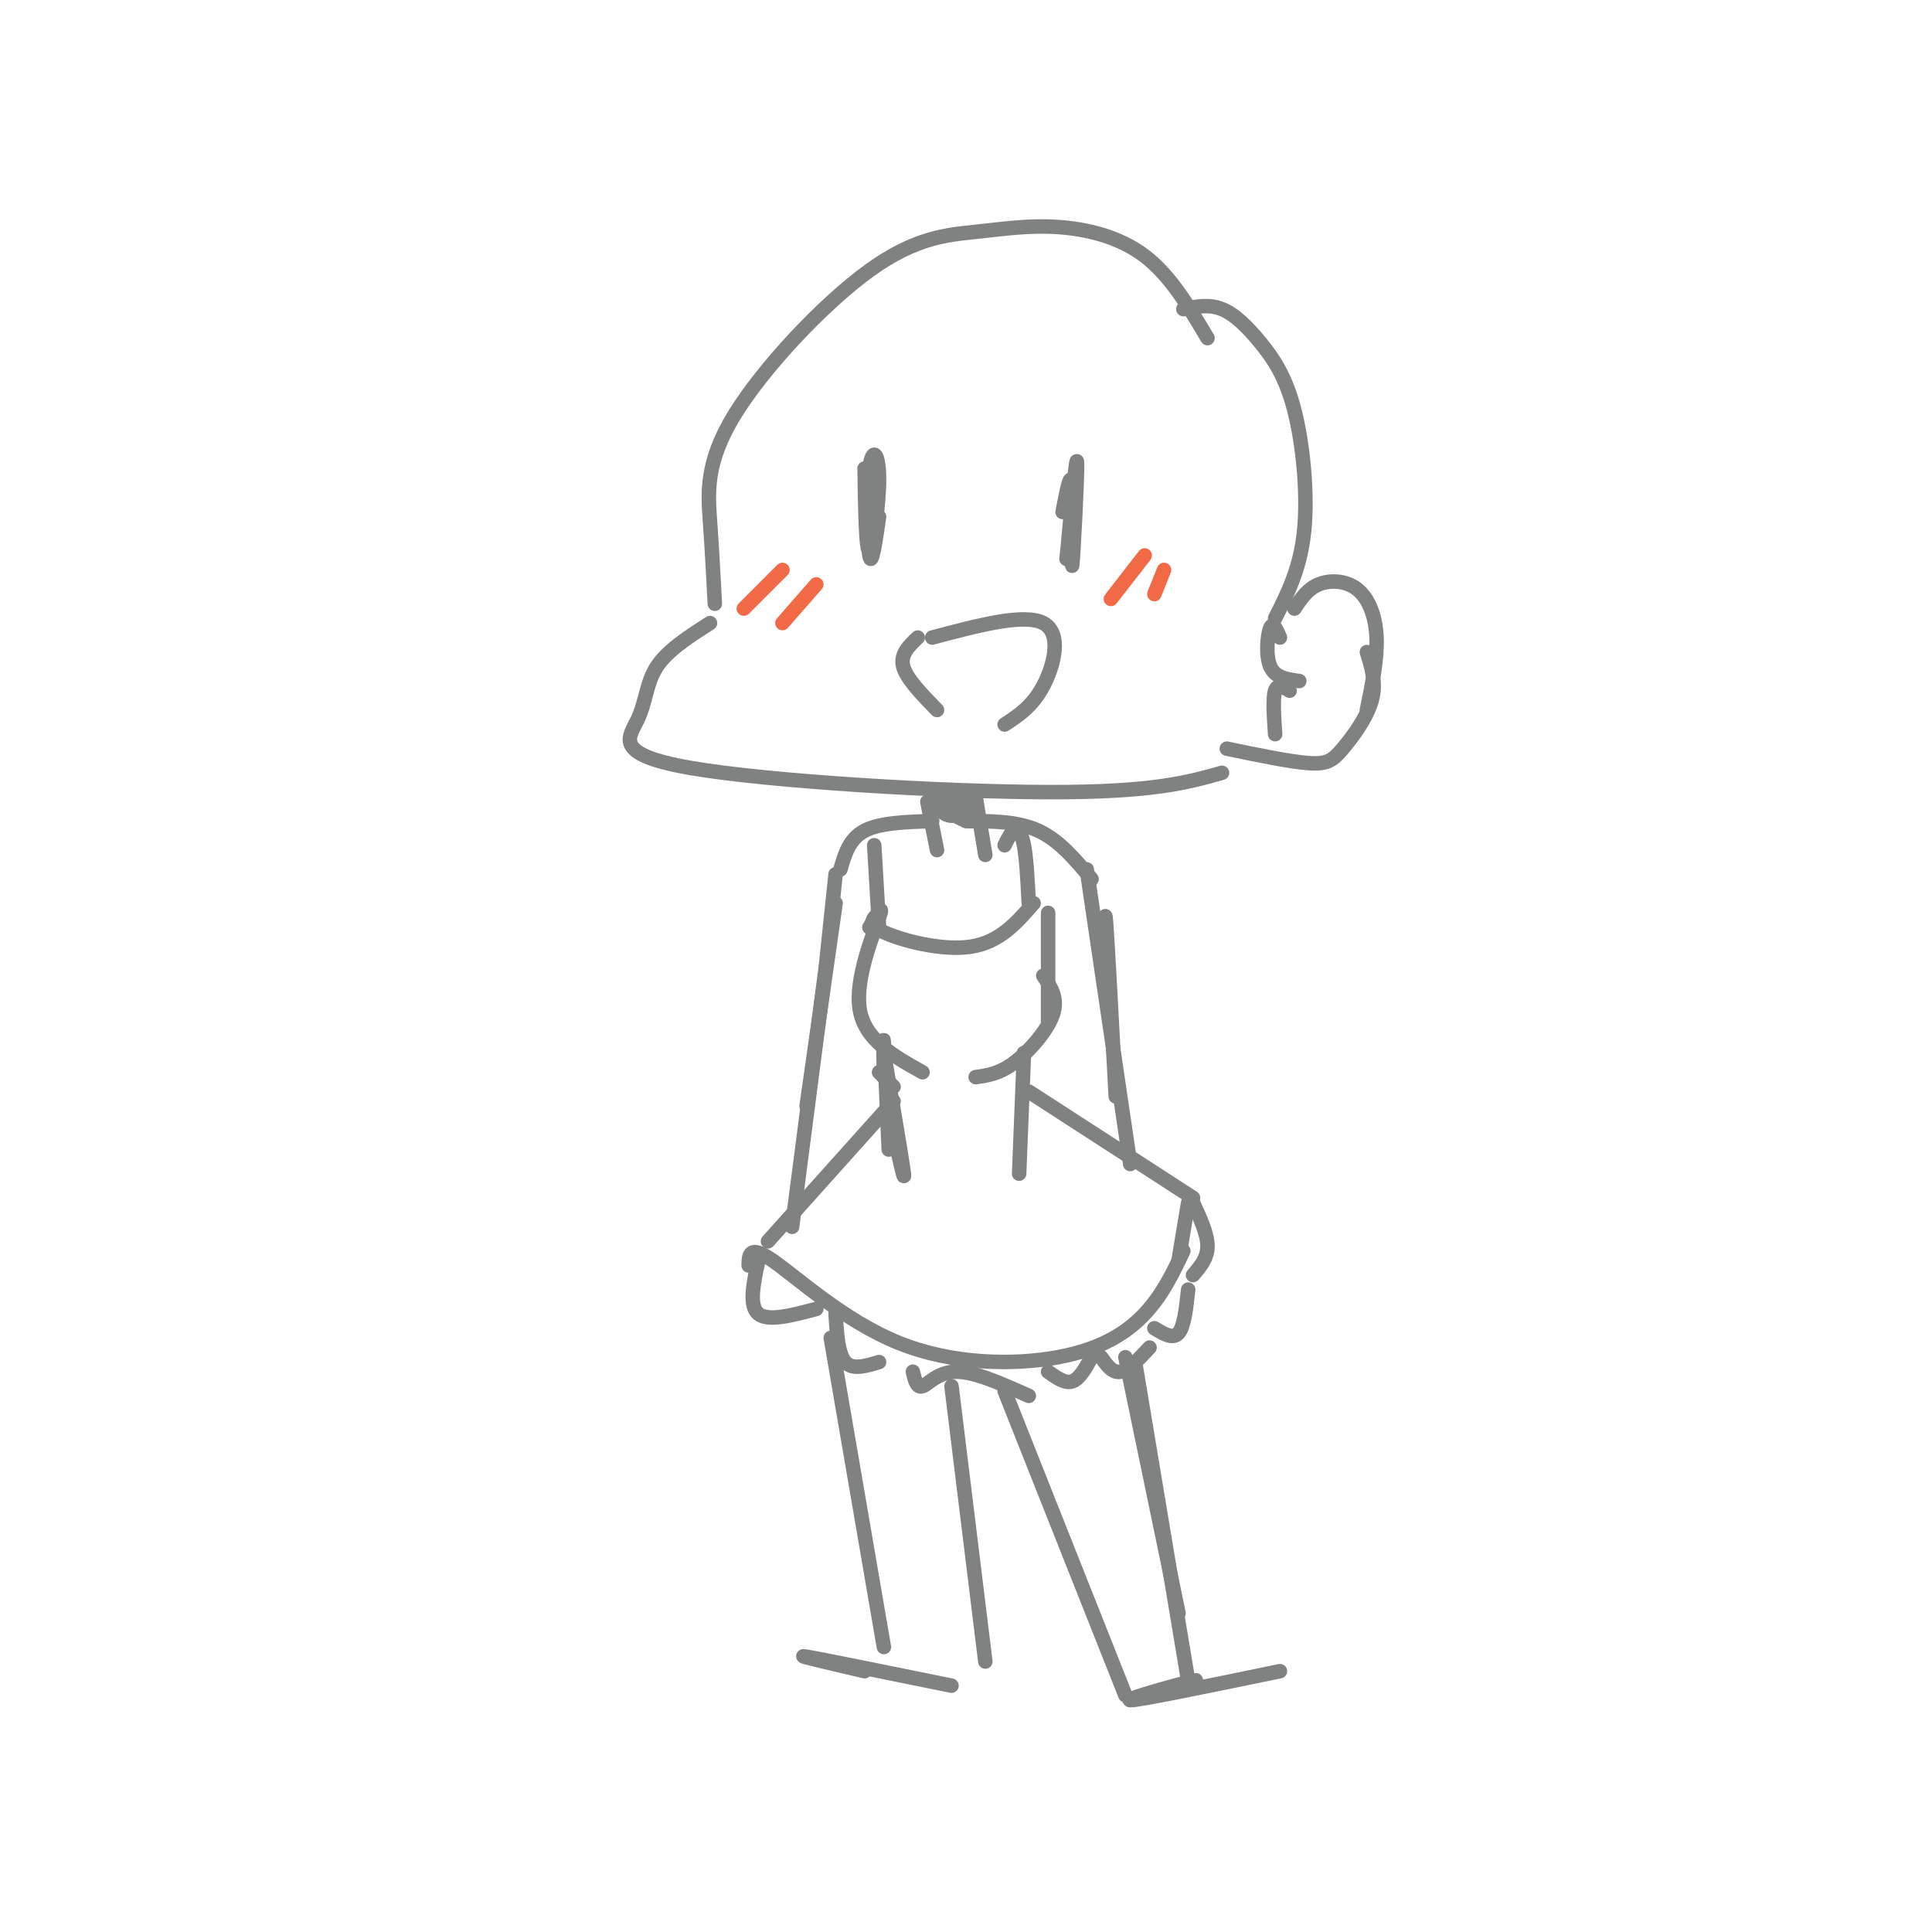 <svg viewBox='0 0 400 400' version='1.1' xmlns='http://www.w3.org/2000/svg' xmlns:xlink='http://www.w3.org/1999/xlink'><g fill='none' stroke='rgb(128,130,130)' stroke-width='3' stroke-linecap='round' stroke-linejoin='round'><path d='M250,70c-3.851,-6.486 -7.702,-12.971 -13,-17c-5.298,-4.029 -12.044,-5.601 -18,-6c-5.956,-0.399 -11.124,0.374 -17,1c-5.876,0.626 -12.462,1.106 -22,8c-9.538,6.894 -22.030,20.202 -28,30c-5.970,9.798 -5.420,16.085 -5,22c0.420,5.915 0.710,11.457 1,17'/><path d='M147,129c-4.396,2.815 -8.791,5.630 -11,9c-2.209,3.370 -2.231,7.295 -4,11c-1.769,3.705 -5.284,7.190 11,10c16.284,2.810 52.367,4.946 74,5c21.633,0.054 28.817,-1.973 36,-4'/><path d='M245,64c2.662,-0.539 5.324,-1.078 8,0c2.676,1.078 5.367,3.774 8,7c2.633,3.226 5.209,6.984 7,14c1.791,7.016 2.797,17.290 2,25c-0.797,7.710 -3.399,12.855 -6,18'/><path d='M268,126c1.339,-2.018 2.679,-4.036 5,-5c2.321,-0.964 5.625,-0.875 8,1c2.375,1.875 3.821,5.536 4,10c0.179,4.464 -0.911,9.732 -2,15'/><path d='M283,135c0.994,3.202 1.988,6.405 1,10c-0.988,3.595 -3.958,7.583 -6,10c-2.042,2.417 -3.155,3.262 -7,3c-3.845,-0.262 -10.423,-1.631 -17,-3'/><path d='M265,132c-0.711,-1.667 -1.422,-3.333 -2,-2c-0.578,1.333 -1.022,5.667 0,8c1.022,2.333 3.511,2.667 6,3'/><path d='M267,143c-1.250,-0.750 -2.500,-1.500 -3,0c-0.500,1.500 -0.250,5.250 0,9'/><path d='M220,106c0.887,-4.655 1.774,-9.310 2,-5c0.226,4.310 -0.208,17.583 0,16c0.208,-1.583 1.060,-18.024 1,-21c-0.060,-2.976 -1.030,7.512 -2,18'/><path d='M221,114c-0.333,3.000 -0.167,1.500 0,0'/><path d='M179,97c0.139,8.667 0.278,17.333 1,17c0.722,-0.333 2.029,-9.667 2,-15c-0.029,-5.333 -1.392,-6.667 -2,-2c-0.608,4.667 -0.459,15.333 0,18c0.459,2.667 1.230,-2.667 2,-8'/><path d='M193,132c9.533,-2.533 19.067,-5.067 23,-3c3.933,2.067 2.267,8.733 0,13c-2.267,4.267 -5.133,6.133 -8,8'/><path d='M190,132c-1.833,1.750 -3.667,3.500 -3,6c0.667,2.500 3.833,5.750 7,9'/><path d='M192,166c0.000,0.000 2.000,10.000 2,10'/><path d='M202,165c0.000,0.000 2.000,12.000 2,12'/><path d='M195,167c2.363,1.630 4.726,3.261 6,3c1.274,-0.261 1.461,-2.413 0,-4c-1.461,-1.587 -4.568,-2.607 -6,-2c-1.432,0.607 -1.188,2.843 0,4c1.188,1.157 3.320,1.235 3,0c-0.320,-1.235 -3.091,-3.781 -3,-4c0.091,-0.219 3.046,1.891 6,4'/><path d='M193,170c-5.417,0.167 -10.833,0.333 -14,2c-3.167,1.667 -4.083,4.833 -5,8'/><path d='M200,170c5.333,0.000 10.667,0.000 15,2c4.333,2.000 7.667,6.000 11,10'/><path d='M173,181c0.000,0.000 -2.000,19.000 -2,19'/><path d='M181,175c0.000,0.000 1.000,17.000 1,17'/><path d='M208,175c0.644,-1.333 1.289,-2.667 2,-3c0.711,-0.333 1.489,0.333 2,3c0.511,2.667 0.756,7.333 1,12'/><path d='M180,192c1.578,-2.667 3.156,-5.333 2,-2c-1.156,3.333 -5.044,12.667 -4,19c1.044,6.333 7.022,9.667 13,13'/><path d='M182,189c-1.289,1.156 -2.578,2.311 1,4c3.578,1.689 12.022,3.911 18,3c5.978,-0.911 9.489,-4.956 13,-9'/><path d='M217,189c0.000,0.000 0.000,23.000 0,23'/><path d='M216,202c1.556,2.333 3.111,4.667 2,8c-1.111,3.333 -4.889,7.667 -8,10c-3.111,2.333 -5.556,2.667 -8,3'/><path d='M185,225c0.000,0.000 -3.000,-3.000 -3,-3'/><path d='M183,218c1.750,10.250 3.500,20.500 4,24c0.500,3.500 -0.250,0.250 -1,-3'/><path d='M183,223c-0.083,-4.750 -0.167,-9.500 0,-7c0.167,2.500 0.583,12.250 1,22'/><path d='M212,218c0.000,0.000 -1.000,25.000 -1,25'/><path d='M185,228c0.000,0.000 -26.000,29.000 -26,29'/><path d='M213,226c0.000,0.000 34.000,22.000 34,22'/><path d='M155,262c0.038,-2.206 0.077,-4.411 5,-1c4.923,3.411 14.732,12.440 26,17c11.268,4.560 23.995,4.651 33,3c9.005,-1.651 14.287,-5.043 18,-9c3.713,-3.957 5.856,-8.478 8,-13'/><path d='M244,261c0.000,0.000 2.000,-12.000 2,-12'/><path d='M157,261c-1.000,4.667 -2.000,9.333 0,11c2.000,1.667 7.000,0.333 12,-1'/><path d='M173,272c0.250,4.167 0.500,8.333 2,10c1.500,1.667 4.250,0.833 7,0'/><path d='M189,284c0.400,1.711 0.800,3.422 2,3c1.200,-0.422 3.200,-2.978 7,-3c3.800,-0.022 9.400,2.489 15,5'/><path d='M217,284c1.750,1.250 3.500,2.500 5,2c1.500,-0.500 2.750,-2.750 4,-5'/><path d='M228,281c1.167,1.667 2.333,3.333 4,3c1.667,-0.333 3.833,-2.667 6,-5'/><path d='M239,275c1.917,1.167 3.833,2.333 5,1c1.167,-1.333 1.583,-5.167 2,-9'/><path d='M247,264c1.500,-1.750 3.000,-3.500 3,-6c0.000,-2.500 -1.500,-5.750 -3,-9'/><path d='M173,187c0.000,0.000 -6.000,42.000 -6,42'/><path d='M171,200c0.000,0.000 -7.000,54.000 -7,54'/><path d='M225,180c0.000,0.000 9.000,61.000 9,61'/><path d='M229,201c-0.167,-7.167 -0.333,-14.333 0,-10c0.333,4.333 1.167,20.167 2,36'/><path d='M172,277c0.000,0.000 11.000,64.000 11,64'/><path d='M197,287c0.000,0.000 7.000,57.000 7,57'/><path d='M208,288c0.000,0.000 25.000,63.000 25,63'/><path d='M233,281c0.000,0.000 11.000,53.000 11,53'/><path d='M235,282c0.000,0.000 11.000,66.000 11,66'/><path d='M244,349c-2.518,0.804 -5.036,1.607 -3,1c2.036,-0.607 8.625,-2.625 6,-2c-2.625,0.625 -14.464,3.893 -13,4c1.464,0.107 16.232,-2.946 31,-6'/><path d='M179,346c-7.500,-1.750 -15.000,-3.500 -12,-3c3.000,0.500 16.500,3.250 30,6'/></g>
<g fill='none' stroke='rgb(242,105,70)' stroke-width='3' stroke-linecap='round' stroke-linejoin='round'><path d='M237,115c0.000,0.000 -7.000,9.000 -7,9'/><path d='M241,118c0.000,0.000 -2.000,5.000 -2,5'/><path d='M162,118c0.000,0.000 -8.000,8.000 -8,8'/><path d='M169,121c0.000,0.000 -7.000,8.000 -7,8'/></g>
</svg>